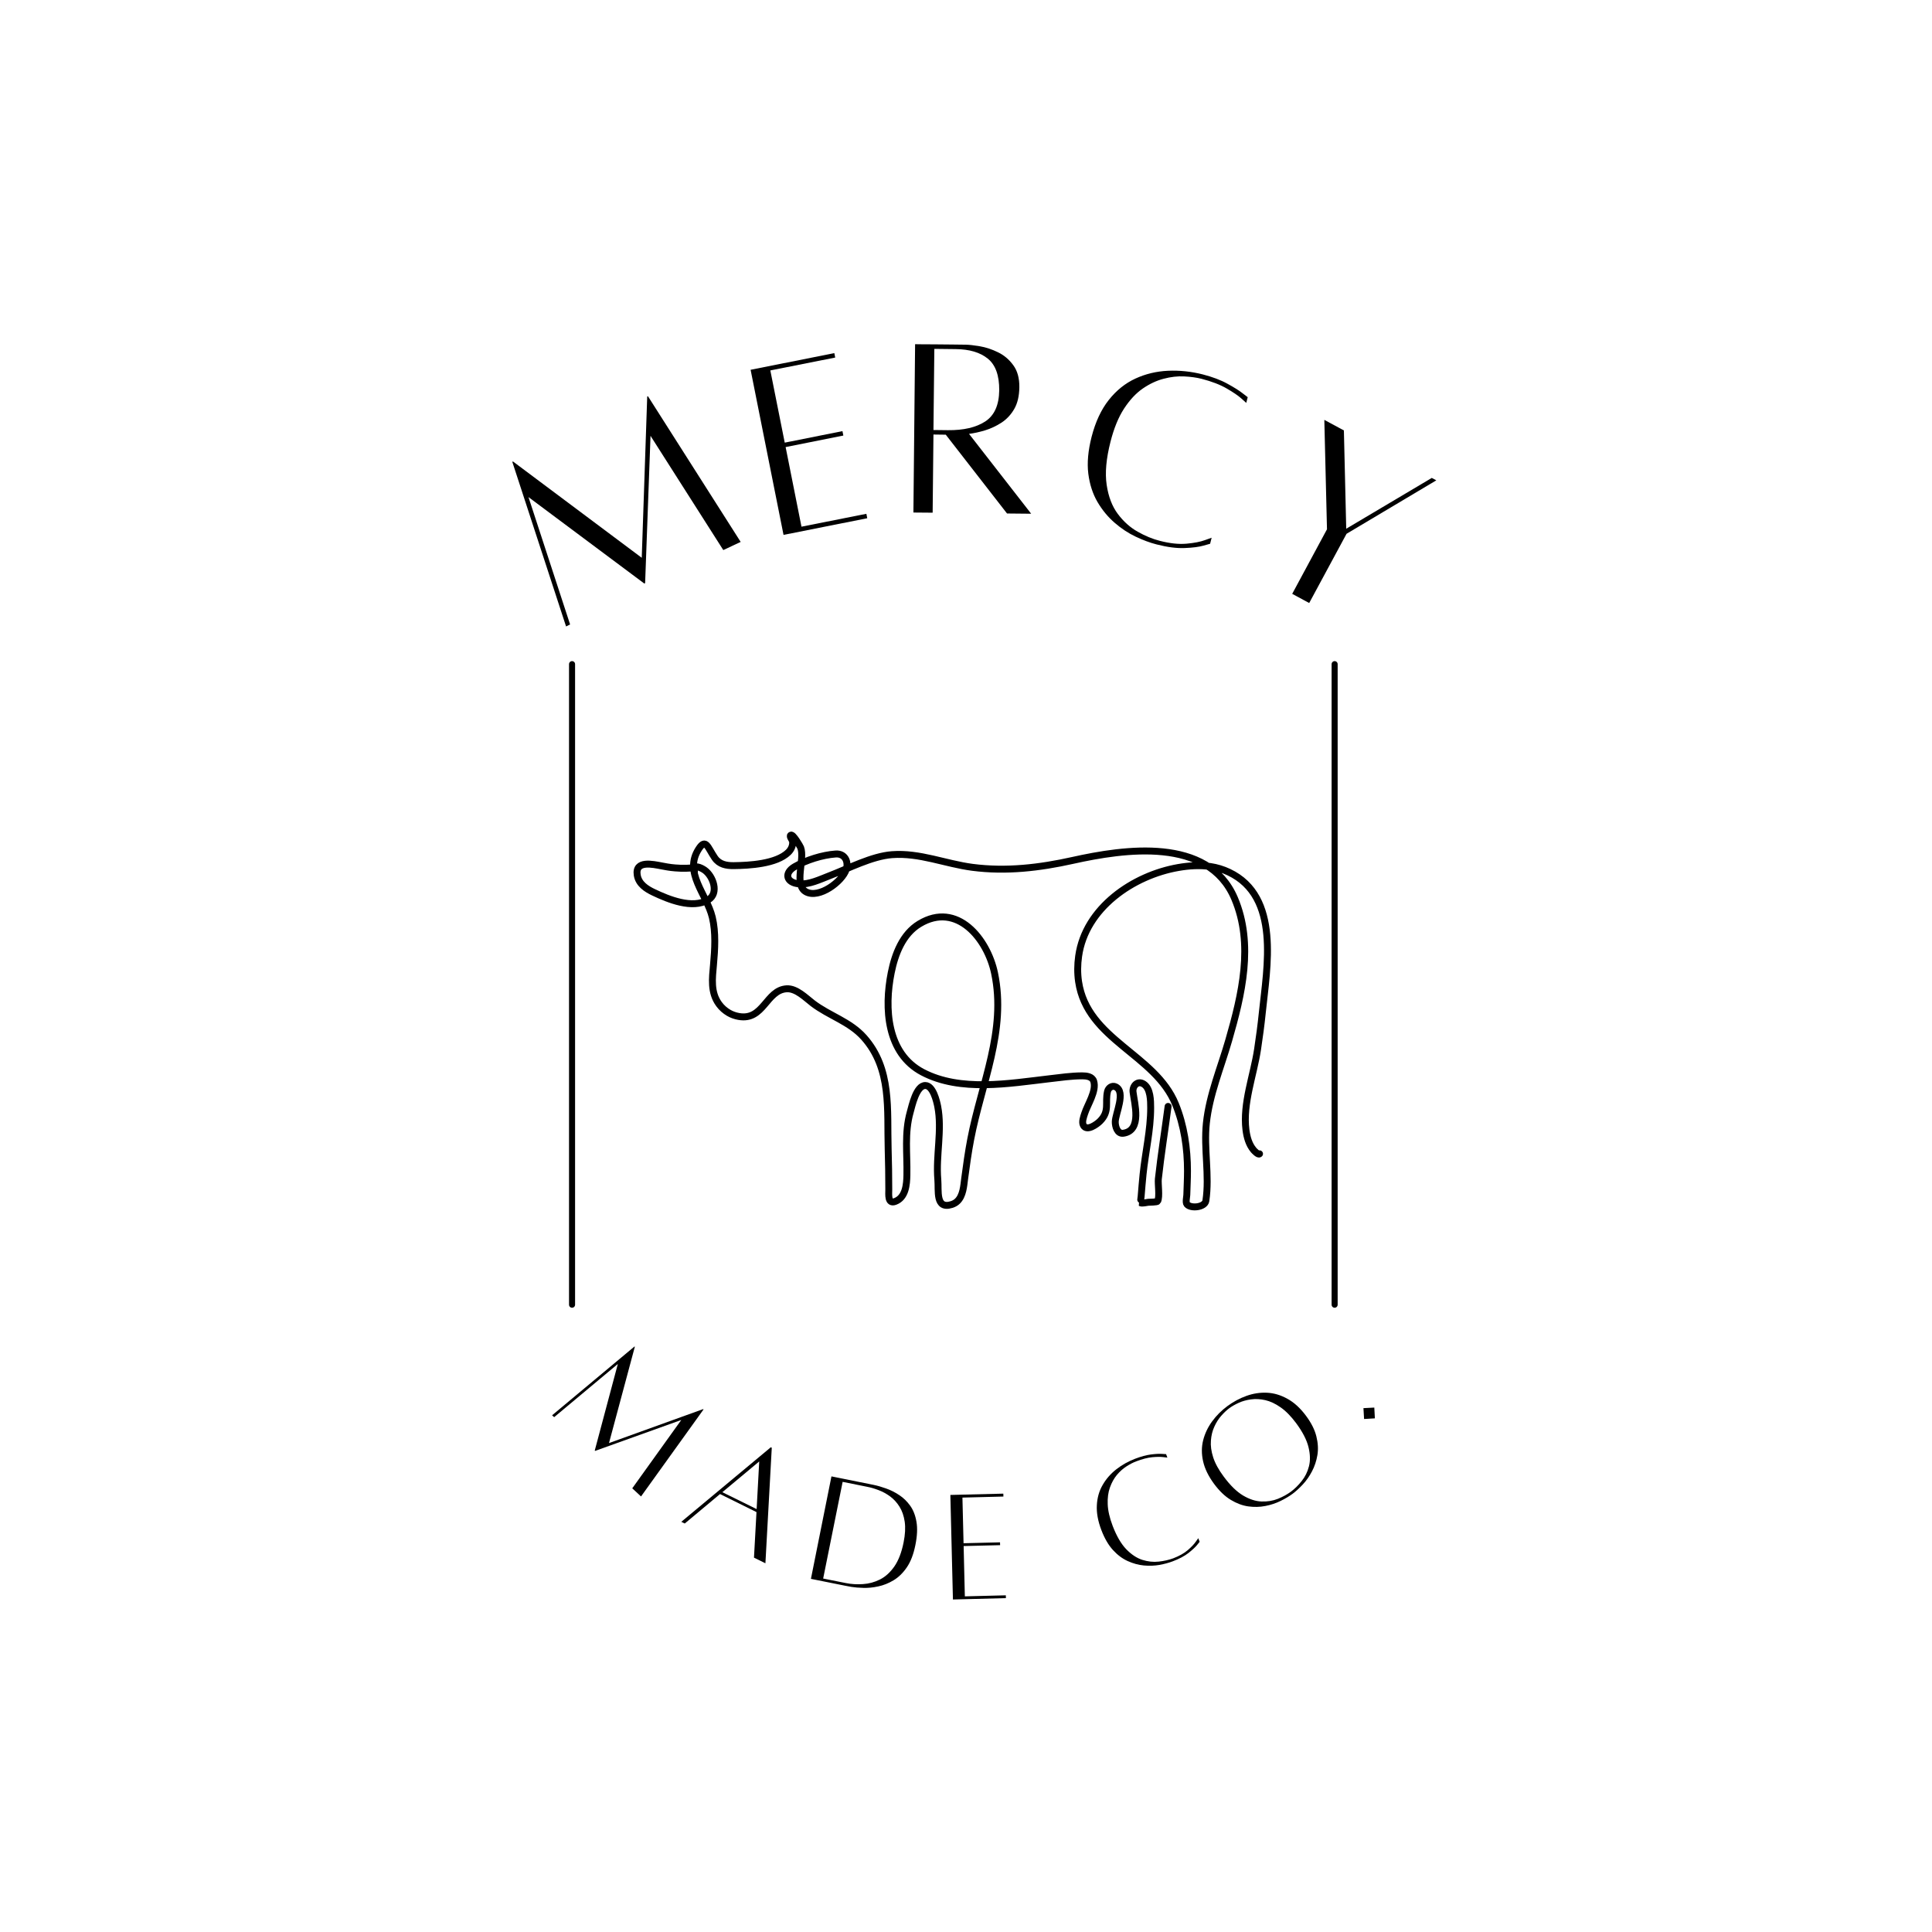 <svg version="1.0" preserveAspectRatio="xMidYMid meet" height="500" viewBox="0 0 375 375" zoomAndPan="magnify" width="500" xmlns:xlink="http://www.w3.org/1999/xlink" xmlns="http://www.w3.org/2000/svg"><defs><g></g><clipPath id="57f19fe3e7"><path clip-rule="nonzero" d="M 133 161.32 L 247 161.32 L 247 235 L 133 235 Z M 133 161.32"></path></clipPath><clipPath id="237e082f3c"><path clip-rule="nonzero" d="M 122.914 167 L 140 167 L 140 177 L 122.914 177 Z M 122.914 167"></path></clipPath></defs><g fill-opacity="1" fill="#000000"><g transform="translate(106.314, 273.912)"><g><path d="M 30.234 -0.328 L 18.109 16.547 L 16.406 14.969 L 25.922 1.703 L 9.203 7.703 L 9.125 7.641 L 13.609 -9.172 L 1.25 1.156 L 0.844 0.797 L 16.844 -12.562 L 16.906 -12.5 L 11.891 6.188 L 30.172 -0.406 Z M 30.234 -0.328"></path></g></g></g><g fill-opacity="1" fill="#000000"><g transform="translate(131.239, 294.853)"><g><path d="M 15.109 7.484 L 15.594 -1.359 L 8.516 -4.859 L 1.672 0.859 L 1 0.531 L 18.375 -13.938 L 18.562 -13.844 L 17.328 8.578 Z M 8.969 -5.219 L 15.625 -1.938 L 16.125 -11.188 Z M 8.969 -5.219"></path></g></g></g><g fill-opacity="1" fill="#000000"><g transform="translate(155.884, 306.128)"><g><path d="M 13.719 -17.906 C 14.438 -17.758 15.227 -17.531 16.094 -17.219 C 16.969 -16.914 17.812 -16.492 18.625 -15.953 C 19.445 -15.422 20.16 -14.734 20.766 -13.891 C 21.379 -13.047 21.789 -12 22 -10.75 C 22.219 -9.5 22.148 -8.004 21.797 -6.266 C 21.441 -4.473 20.891 -3.023 20.141 -1.922 C 19.391 -0.816 18.523 0.023 17.547 0.609 C 16.578 1.191 15.582 1.586 14.562 1.797 C 13.551 2.016 12.594 2.109 11.688 2.078 C 10.789 2.055 10.031 1.992 9.406 1.891 C 8.781 1.785 8.383 1.711 8.219 1.672 L 1.516 0.328 L 5.5 -19.562 Z M 8.281 1.141 C 9.352 1.359 10.469 1.426 11.625 1.344 C 12.781 1.27 13.883 0.969 14.938 0.438 C 15.988 -0.094 16.914 -0.938 17.719 -2.094 C 18.52 -3.258 19.113 -4.805 19.5 -6.734 C 19.812 -8.273 19.883 -9.617 19.719 -10.766 C 19.551 -11.91 19.211 -12.883 18.703 -13.688 C 18.203 -14.488 17.598 -15.148 16.891 -15.672 C 16.18 -16.191 15.438 -16.598 14.656 -16.891 C 13.875 -17.191 13.125 -17.41 12.406 -17.547 L 7.672 -18.5 L 3.891 0.266 Z M 8.281 1.141"></path></g></g></g><g fill-opacity="1" fill="#000000"><g transform="translate(183.417, 310.462)"><g><path d="M 11.344 -19.984 L 3.391 -19.781 L 3.609 -10.922 L 10.688 -11.094 L 10.703 -10.547 L 3.625 -10.375 L 3.859 -0.609 L 11.812 -0.812 L 11.828 -0.266 L 1.547 0 L 1.047 -20.281 L 1.141 -20.297 L 11.328 -20.547 Z M 11.344 -19.984"></path></g></g></g><g fill-opacity="1" fill="#000000"><g transform="translate(202.286, 309.355)"><g></g></g></g><g fill-opacity="1" fill="#000000"><g transform="translate(216.148, 306.826)"><g><path d="M 16.438 -8.266 L 16.703 -7.562 C 16.703 -7.562 16.531 -7.348 16.188 -6.922 C 15.844 -6.504 15.289 -5.992 14.531 -5.391 C 13.77 -4.797 12.758 -4.258 11.5 -3.781 C 10.727 -3.488 9.863 -3.254 8.906 -3.078 C 7.957 -2.91 6.945 -2.875 5.875 -2.969 C 4.812 -3.07 3.766 -3.359 2.734 -3.828 C 1.703 -4.297 0.75 -5.008 -0.125 -5.969 C -1.008 -6.938 -1.758 -8.227 -2.375 -9.844 C -3.039 -11.582 -3.332 -13.188 -3.25 -14.656 C -3.176 -16.125 -2.801 -17.438 -2.125 -18.594 C -1.457 -19.758 -0.578 -20.77 0.516 -21.625 C 1.617 -22.488 2.844 -23.176 4.188 -23.688 C 5.332 -24.125 6.359 -24.398 7.266 -24.516 C 8.172 -24.629 8.883 -24.664 9.406 -24.625 C 9.926 -24.594 10.188 -24.578 10.188 -24.578 L 10.438 -23.906 C 10.438 -23.906 10.176 -23.938 9.656 -24 C 9.133 -24.07 8.422 -24.066 7.516 -23.984 C 6.609 -23.898 5.562 -23.629 4.375 -23.172 C 3.789 -22.953 3.164 -22.629 2.5 -22.203 C 1.832 -21.773 1.211 -21.223 0.641 -20.547 C 0.078 -19.867 -0.367 -19.062 -0.703 -18.125 C -1.047 -17.188 -1.191 -16.098 -1.141 -14.859 C -1.098 -13.629 -0.781 -12.234 -0.188 -10.672 C 0.57 -8.691 1.445 -7.18 2.438 -6.141 C 3.438 -5.109 4.477 -4.414 5.562 -4.062 C 6.656 -3.719 7.719 -3.602 8.75 -3.719 C 9.789 -3.832 10.734 -4.047 11.578 -4.359 C 12.742 -4.805 13.68 -5.332 14.391 -5.938 C 15.098 -6.551 15.613 -7.094 15.938 -7.562 C 16.27 -8.031 16.438 -8.266 16.438 -8.266 Z M 16.438 -8.266"></path></g></g></g><g fill-opacity="1" fill="#000000"><g transform="translate(240.599, 296.859)"><g><path d="M -2.359 -23.938 C -1.203 -24.789 0.031 -25.453 1.344 -25.922 C 2.656 -26.391 3.984 -26.594 5.328 -26.531 C 6.672 -26.469 7.988 -26.078 9.281 -25.359 C 10.582 -24.648 11.785 -23.551 12.891 -22.062 C 13.922 -20.676 14.594 -19.344 14.906 -18.062 C 15.227 -16.781 15.297 -15.57 15.109 -14.438 C 14.922 -13.301 14.57 -12.25 14.062 -11.281 C 13.562 -10.32 12.969 -9.473 12.281 -8.734 C 11.602 -8.004 10.938 -7.395 10.281 -6.906 C 9.645 -6.438 8.875 -5.977 7.969 -5.531 C 7.062 -5.082 6.07 -4.754 5 -4.547 C 3.926 -4.336 2.82 -4.312 1.688 -4.469 C 0.551 -4.633 -0.578 -5.055 -1.703 -5.734 C -2.828 -6.41 -3.906 -7.441 -4.938 -8.828 C -6.039 -10.316 -6.754 -11.781 -7.078 -13.219 C -7.398 -14.656 -7.395 -16.023 -7.062 -17.328 C -6.727 -18.629 -6.148 -19.844 -5.328 -20.969 C -4.504 -22.094 -3.516 -23.082 -2.359 -23.938 Z M 9.969 -7.328 C 10.695 -7.867 11.391 -8.551 12.047 -9.375 C 12.711 -10.195 13.188 -11.156 13.469 -12.25 C 13.75 -13.344 13.719 -14.586 13.375 -15.984 C 13.031 -17.391 12.227 -18.941 10.969 -20.641 C 9.969 -21.984 8.961 -23.004 7.953 -23.703 C 6.941 -24.41 5.953 -24.875 4.984 -25.094 C 4.016 -25.312 3.086 -25.359 2.203 -25.234 C 1.328 -25.117 0.531 -24.895 -0.188 -24.562 C -0.914 -24.227 -1.531 -23.875 -2.031 -23.5 C -2.531 -23.125 -3.039 -22.641 -3.562 -22.047 C -4.082 -21.461 -4.523 -20.766 -4.891 -19.953 C -5.266 -19.148 -5.488 -18.25 -5.562 -17.25 C -5.645 -16.258 -5.5 -15.176 -5.125 -14 C -4.75 -12.832 -4.062 -11.578 -3.062 -10.234 C -1.801 -8.535 -0.551 -7.316 0.688 -6.578 C 1.926 -5.848 3.117 -5.461 4.266 -5.422 C 5.41 -5.379 6.469 -5.551 7.438 -5.938 C 8.406 -6.332 9.25 -6.797 9.969 -7.328 Z M 9.969 -7.328"></path></g></g></g><g fill-opacity="1" fill="#000000"><g transform="translate(264.518, 277.147)"><g><path d="M 2.344 -1.844 L 0.25 -1.719 L 0.125 -3.828 L 2.234 -3.938 Z M 2.344 -1.844"></path></g></g></g><path stroke-miterlimit="4" stroke-opacity="1" stroke-width="1" stroke="#000000" d="M 0.5 0.5 L 106.406 0.5" stroke-linejoin="miter" fill="none" transform="matrix(0, 1.174, -1.174, 0, 111.622, 128.323)" stroke-linecap="round"></path><path stroke-miterlimit="4" stroke-opacity="1" stroke-width="1" stroke="#000000" d="M 0.5 0.5 L 106.406 0.5" stroke-linejoin="miter" fill="none" transform="matrix(0, 1.174, -1.174, 0, 259.638, 128.323)" stroke-linecap="round"></path><g clip-path="url(#57f19fe3e7)"><path stroke-miterlimit="1.5" stroke-opacity="1" stroke-width="1.07" stroke="#000000" d="M 867.241 214.884 C 867.057 215.102 866.406 214.394 866.325 214.304 C 865.587 213.437 865.279 212.295 865.139 211.186 C 864.625 207.112 866.325 202.781 866.933 198.775 C 867.219 196.897 867.475 195.012 867.668 193.121 C 868.384 186.156 870.528 175.211 862.494 171.423 C 861.593 170.998 860.631 170.706 859.65 170.56 C 858.005 170.311 856.31 170.423 854.678 170.706 C 847.687 171.914 840.289 176.941 839.242 184.38 C 839.055 185.7 839.037 187.007 839.233 188.33 C 840.579 197.328 851.099 199.492 854.251 207.261 C 855.572 210.518 856.089 214.033 856.089 217.536 C 856.089 218.769 856.017 219.998 855.983 221.228 C 855.971 221.541 855.768 222.398 856.008 222.672 C 856.622 223.376 858.781 223.131 858.933 222.131 C 859.528 218.2 858.59 214.111 859.011 210.155 C 859.475 205.765 861.254 201.585 862.472 197.369 C 864.497 190.373 866.4 182.548 863.369 175.459 C 859.282 165.908 846.292 167.846 838.32 169.613 C 833.196 170.749 828.047 171.358 822.807 170.681 C 818.639 170.141 814.62 168.402 810.353 168.725 C 807.237 168.961 803.599 170.864 800.661 171.985 C 799.213 172.535 797.543 173.37 795.951 173.23 C 793.967 173.056 793.609 171.556 795.285 170.585 C 797.066 169.551 799.571 168.768 801.63 168.622 C 803.032 168.523 803.677 169.765 803.266 171.013 C 802.652 172.879 799.054 175.559 797.038 174.457 C 795.098 173.395 796.911 169.411 796.213 167.632 C 796.129 167.424 795.042 165.542 794.705 165.71 C 794.378 165.871 794.954 166.405 794.973 166.768 C 795.007 167.383 794.733 167.939 794.303 168.361 C 792.456 170.162 788.257 170.392 785.861 170.42 C 784.699 170.432 783.615 170.231 782.921 169.218 C 781.812 167.594 781.544 166.144 780.444 167.83 C 778.042 171.507 781.653 174.742 782.541 178.4 C 783.101 180.723 782.936 183.331 782.724 185.691 C 782.531 187.818 782.238 189.96 783.581 191.792 C 783.98 192.338 784.509 192.804 785.095 193.14 C 785.565 193.413 786.092 193.593 786.628 193.689 C 790.49 194.378 790.867 189.609 794.045 189.42 C 795.562 189.333 796.998 190.826 798.091 191.658 C 800.643 193.596 803.817 194.472 806.001 196.918 C 810.356 201.79 809.58 208.093 809.758 214.142 C 809.82 216.226 809.854 218.306 809.854 220.392 C 809.854 221.138 809.661 222.687 810.863 222.224 C 812.471 221.61 812.63 219.638 812.658 218.163 C 812.726 214.875 812.259 211.674 813.172 208.451 C 813.437 207.513 814.112 204.311 815.517 204.343 C 816.701 204.367 817.262 206.733 817.427 207.575 C 818.143 211.217 817.122 215.151 817.446 218.871 C 817.595 220.576 817.05 223.491 819.586 222.706 C 819.904 222.606 820.212 222.442 820.455 222.212 C 821.371 221.352 821.452 219.834 821.604 218.672 C 821.872 216.648 822.153 214.636 822.539 212.63 C 824.178 204.069 828.106 195.897 826.224 186.992 C 825.118 181.747 820.433 175.879 814.595 179.403 C 811.982 180.98 810.804 184.085 810.231 186.942 C 809.131 192.416 809.533 199.39 815.088 202.296 C 820.947 205.364 828.483 204.023 834.729 203.299 C 836.404 203.107 838.118 202.852 839.809 202.852 C 840.457 202.852 841.342 202.951 841.572 203.678 C 842.052 205.193 840.607 207.289 840.168 208.686 C 840.006 209.193 839.694 209.991 839.987 210.506 C 840.529 211.462 842.077 210.31 842.538 209.857 C 844.105 208.308 843.289 207.01 843.713 205.243 C 843.847 204.697 844.42 204.284 844.971 204.547 C 846.591 205.318 844.924 208.708 844.909 209.944 C 844.899 210.649 845.227 211.838 846.155 211.708 C 849.111 211.295 847.865 207.059 847.663 205.345 C 847.55 204.398 848.379 203.52 849.31 204.119 C 850.379 204.802 850.391 206.69 850.391 207.792 C 850.391 211.226 849.563 214.639 849.214 218.048 C 849.099 219.175 849.005 220.309 848.915 221.439 C 848.912 221.476 848.793 222.429 848.806 222.436 C 849.064 222.566 849.75 222.386 850.014 222.361 C 850.173 222.346 851.395 222.349 851.469 222.193 C 851.818 221.498 851.494 219.551 851.578 218.762 C 851.986 215.03 852.597 211.292 853.086 207.569" stroke-linejoin="round" fill="none" transform="matrix(1.254, 0, 0, 1.258, -843.045, -46.367)" stroke-linecap="round"></path></g><g clip-path="url(#237e082f3c)"><path stroke-miterlimit="1.5" stroke-opacity="1" stroke-width="1.07" stroke="#000000" d="M 779.491 170.774 C 779.619 170.734 779.27 170.786 779.248 170.786 C 779.011 170.799 778.777 170.814 778.541 170.821 C 777.958 170.839 777.373 170.821 776.793 170.771 C 776.385 170.74 775.98 170.69 775.578 170.622 C 775.279 170.572 774.983 170.516 774.687 170.46 C 773.373 170.218 770.55 169.547 770.918 171.876 C 771.133 173.236 772.307 173.997 773.454 174.54 C 775.765 175.633 779.435 177.152 781.905 175.699 C 783.64 174.677 782.643 172.016 781.351 171.112 C 780.818 170.737 779.519 170.109 779.777 171.305" stroke-linejoin="round" fill="none" transform="matrix(1.254, 0, 0, 1.258, -843.045, -46.367)" stroke-linecap="round"></path></g><g fill-opacity="1" fill="#000000"><g transform="translate(108.171, 122.36)"><g><path d="M 17.594 -45.453 L 35.594 -17.172 L 32.219 -15.594 L 18.094 -37.766 L 17.047 -9.172 L 16.891 -9.094 L -5.594 -25.875 L 2.484 -1.156 L 1.703 -0.766 L -8.734 -32.719 L -8.594 -32.781 L 16.391 -14.094 L 17.453 -45.391 Z M 17.594 -45.453"></path></g></g></g><g fill-opacity="1" fill="#000000"><g transform="translate(149.614, 104.26)"><g><path d="M 12.5 -34.859 L -0.094 -32.359 L 2.703 -18.344 L 13.906 -20.578 L 14.078 -19.719 L 2.875 -17.484 L 5.953 -2.031 L 18.547 -4.531 L 18.719 -3.672 L 2.469 -0.438 L -3.922 -32.484 L -3.766 -32.516 L 12.328 -35.719 Z M 12.5 -34.859"></path></g></g></g><g fill-opacity="1" fill="#000000"><g transform="translate(174.792, 99.403)"><g><path d="M 25.359 0.312 L 20.672 0.266 L 8.781 -15.031 L 6.391 -15.062 L 6.234 0.109 L 2.5 0.078 L 2.828 -32.594 C 2.828 -32.594 3.211 -32.586 3.984 -32.578 C 4.766 -32.578 5.707 -32.57 6.812 -32.562 C 7.926 -32.551 9.023 -32.539 10.109 -32.531 C 11.203 -32.52 12.062 -32.508 12.688 -32.5 C 13.352 -32.488 14.266 -32.383 15.422 -32.188 C 16.578 -31.988 17.738 -31.602 18.906 -31.031 C 20.082 -30.469 21.07 -29.633 21.875 -28.531 C 22.688 -27.438 23.082 -26.004 23.062 -24.234 C 23.039 -22.535 22.711 -21.133 22.078 -20.031 C 21.441 -18.926 20.617 -18.039 19.609 -17.375 C 18.598 -16.719 17.535 -16.219 16.422 -15.875 C 15.305 -15.539 14.266 -15.312 13.297 -15.188 Z M 6.562 -31.688 L 6.391 -15.938 L 9.203 -15.906 C 12.242 -15.875 14.656 -16.438 16.438 -17.594 C 18.219 -18.758 19.125 -20.781 19.156 -23.656 C 19.176 -26.531 18.441 -28.57 16.953 -29.781 C 15.461 -31 13.383 -31.617 10.719 -31.641 Z M 6.562 -31.688"></path></g></g></g><g fill-opacity="1" fill="#000000"><g transform="translate(205.85, 99.92)"><g><path d="M 29.328 4.453 L 29.031 5.625 C 29.031 5.625 28.602 5.742 27.75 5.984 C 26.895 6.234 25.688 6.391 24.125 6.453 C 22.57 6.523 20.742 6.289 18.641 5.75 C 17.367 5.426 16.02 4.926 14.594 4.25 C 13.176 3.582 11.816 2.688 10.516 1.562 C 9.211 0.438 8.098 -0.91 7.172 -2.484 C 6.254 -4.055 5.66 -5.883 5.391 -7.969 C 5.129 -10.062 5.344 -12.453 6.031 -15.141 C 6.781 -18.047 7.891 -20.426 9.359 -22.281 C 10.836 -24.145 12.562 -25.531 14.531 -26.438 C 16.5 -27.344 18.602 -27.848 20.844 -27.953 C 23.094 -28.055 25.344 -27.82 27.594 -27.25 C 29.5 -26.758 31.098 -26.156 32.391 -25.438 C 33.691 -24.727 34.672 -24.113 35.328 -23.594 C 35.992 -23.082 36.328 -22.828 36.328 -22.828 L 36.047 -21.719 C 36.047 -21.719 35.734 -22 35.109 -22.562 C 34.484 -23.125 33.531 -23.773 32.25 -24.516 C 30.977 -25.254 29.352 -25.879 27.375 -26.391 C 26.395 -26.641 25.266 -26.797 23.984 -26.859 C 22.711 -26.922 21.391 -26.77 20.016 -26.406 C 18.641 -26.051 17.285 -25.414 15.953 -24.5 C 14.629 -23.582 13.422 -22.285 12.328 -20.609 C 11.242 -18.941 10.367 -16.805 9.703 -14.203 C 8.859 -10.91 8.609 -8.113 8.953 -5.812 C 9.297 -3.508 10.02 -1.625 11.125 -0.156 C 12.227 1.312 13.508 2.457 14.969 3.281 C 16.438 4.113 17.879 4.707 19.297 5.062 C 21.242 5.562 22.961 5.742 24.453 5.609 C 25.953 5.473 27.141 5.242 28.016 4.922 C 28.891 4.609 29.328 4.453 29.328 4.453 Z M 29.328 4.453"></path></g></g></g><g fill-opacity="1" fill="#000000"><g transform="translate(240.098, 109.421)"><g><path d="M 37.812 -16.656 L 38.688 -16.188 L 21.266 -5.812 L 14.016 7.625 L 10.719 5.844 L 17.469 -6.688 L 16.953 -27.922 L 20.75 -25.875 L 21.203 -6.797 Z M 37.812 -16.656"></path></g></g></g></svg>